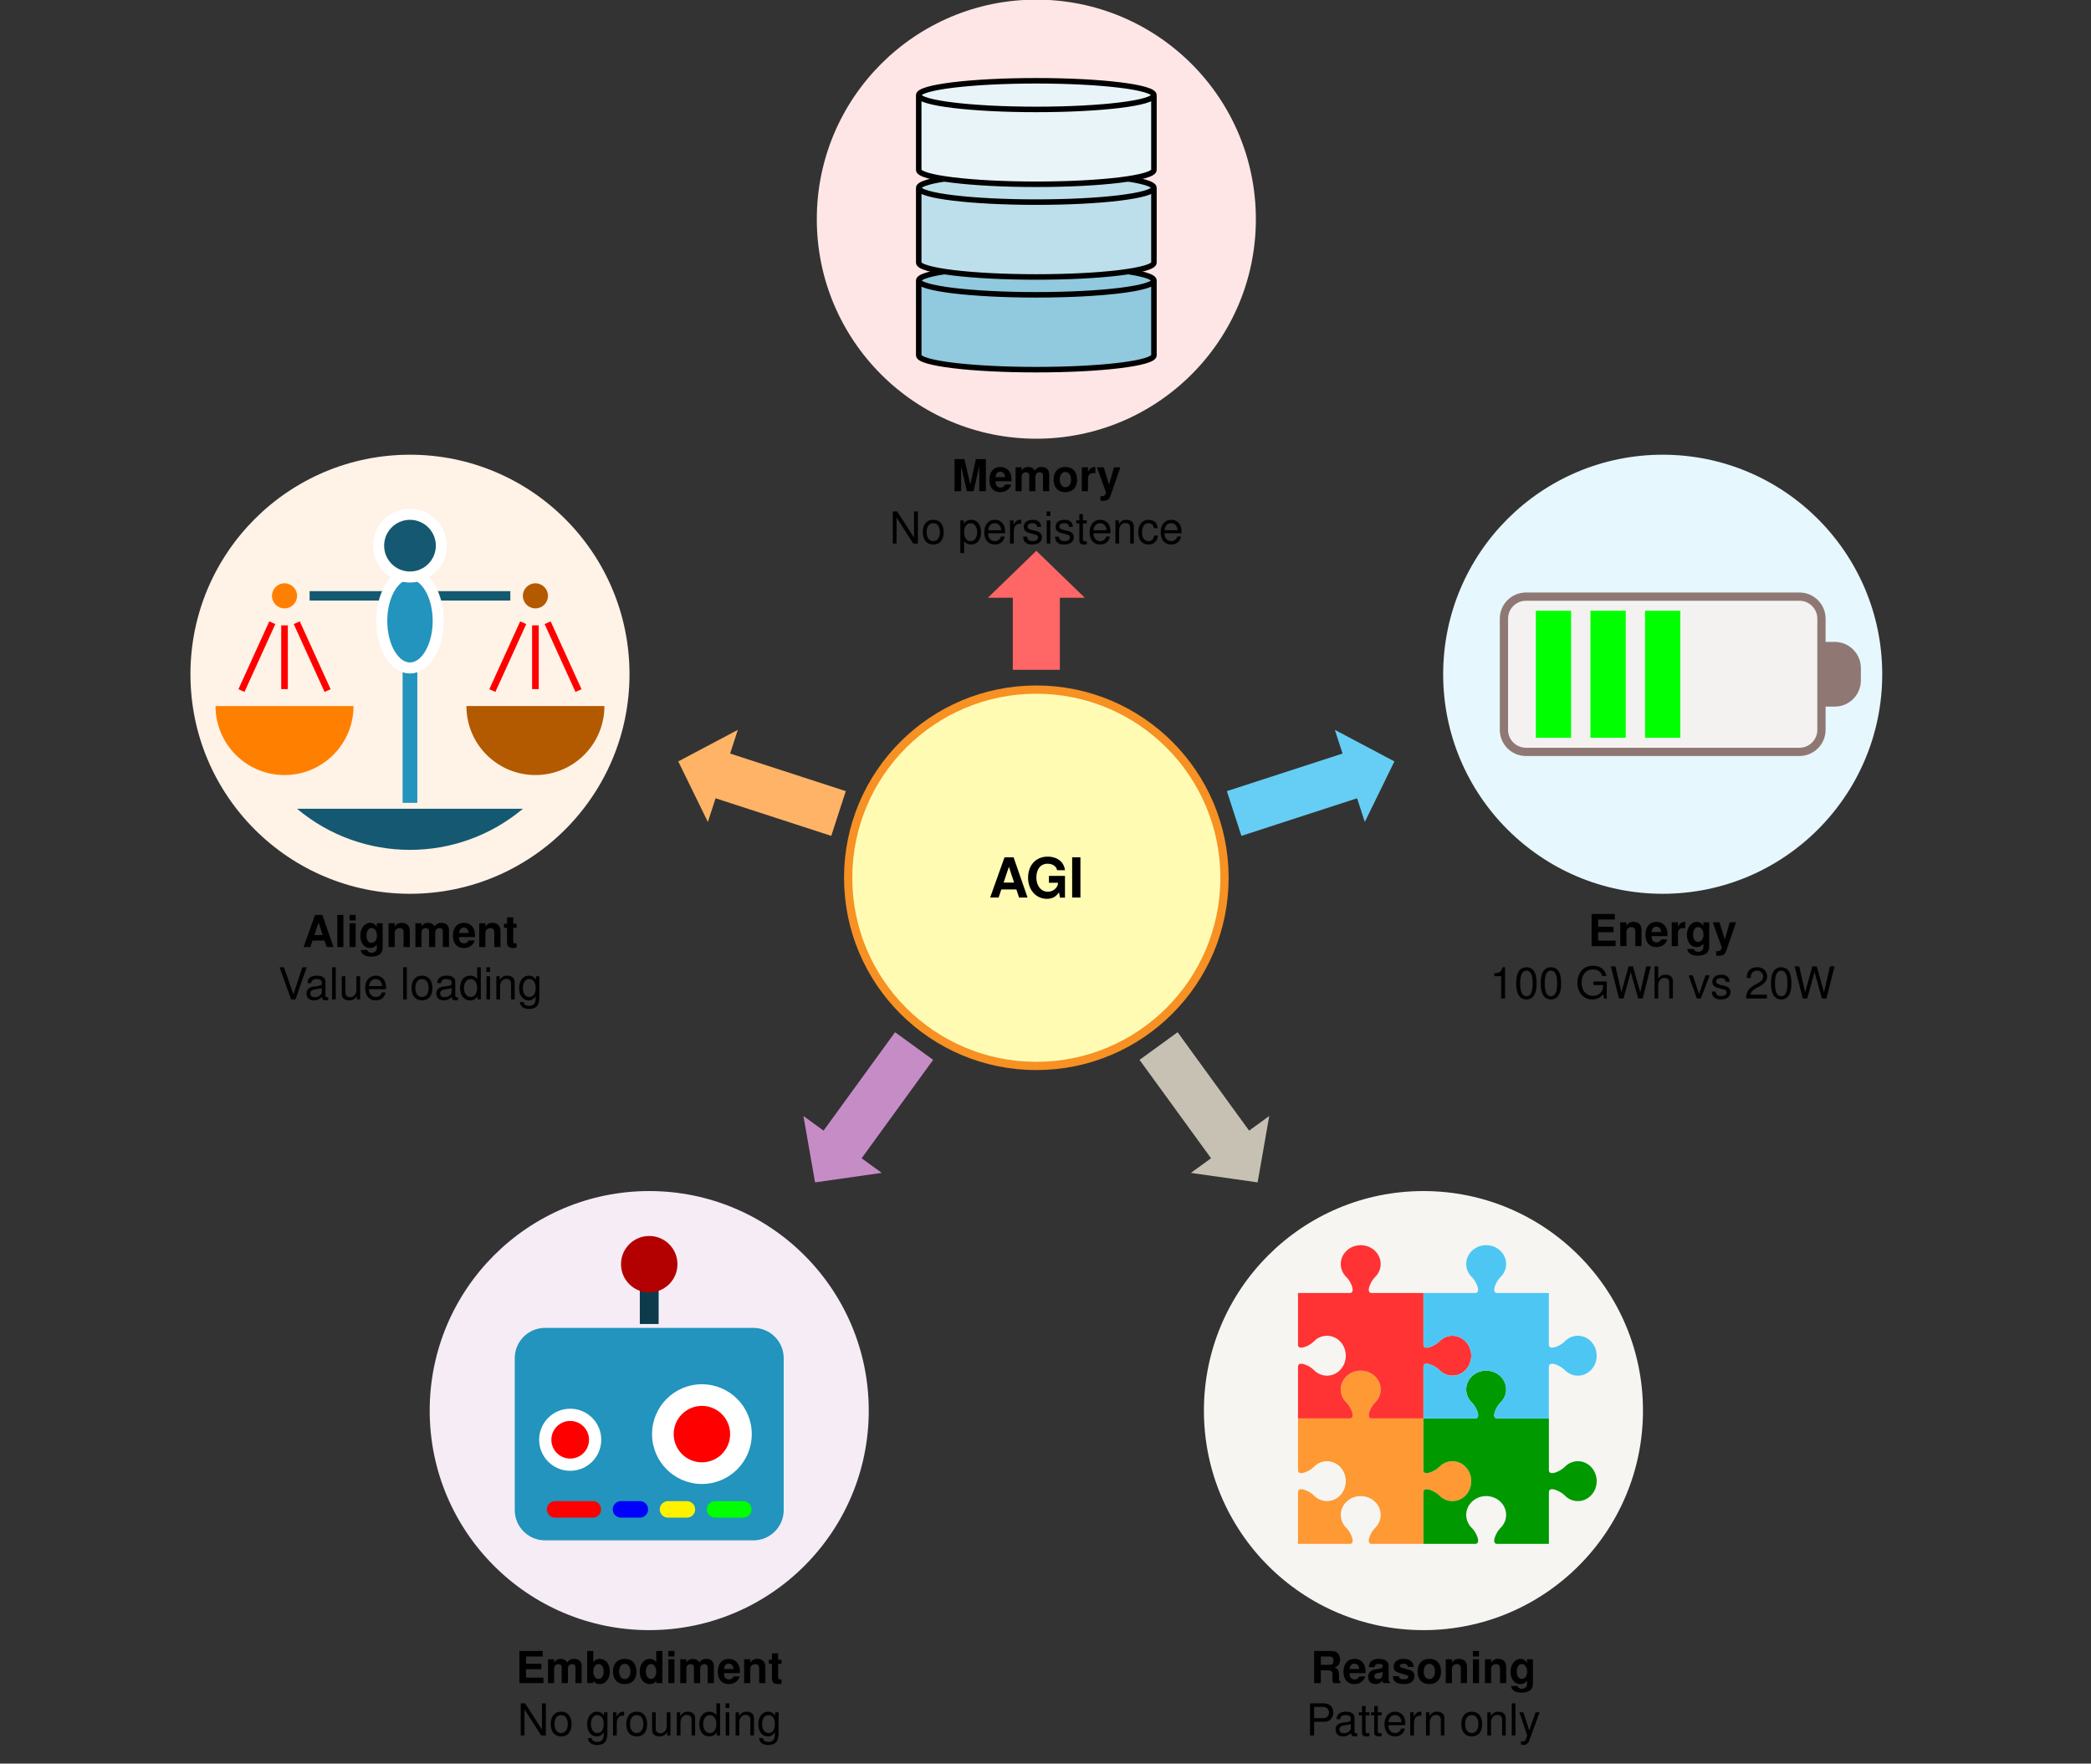 <?xml version="1.0" encoding="UTF-8" standalone="no"?>
<!-- Created with Inkscape (http://www.inkscape.org/) -->

<svg
   version="1.1"
   id="svg1"
   width="327.725"
   height="276.407"
   viewBox="0 0 327.725 276.407"
   xmlns="http://www.w3.org/2000/svg"
   xmlns:svg="http://www.w3.org/2000/svg">
  <rect x="0" y="0" width="327.725" height="276.407" fill="#333333" stroke="none"/>
  <defs
     id="defs1" />
  <g
     id="g1">
    <path
       id="path1"
       d="M 34.016,0 C 34.016,18.787 18.787,34.016 0,34.016 -18.787,34.016 -34.016,18.787 -34.016,0 c 0,-18.787 15.229,-34.016 34.016,-34.016 18.787,0 34.016,15.229 34.016,34.016 z"
       style="fill:#fffbb3;fill-opacity:1;fill-rule:nonzero;stroke:#f79123;stroke-width:1.494;stroke-linecap:butt;stroke-linejoin:round;stroke-miterlimit:10;stroke-dasharray:none;stroke-opacity:1"
       transform="matrix(0.867,0,0,-0.867,162.426,137.572)" />
    <path
       id="path2"
       d="M 4.996,-1.46 5.483,4.2548077e-4 H 7.015 L 4.491,-7.265 H 2.851 L 0.255,4.2548077e-4 H 1.787 L 2.274,-1.46 Z M 4.581,-2.704 H 2.688 l 0.956,-2.849 z m 9.199,-1.208 h -2.903 v 1.244 h 1.659 c -0.054,0.415 -0.144,0.667 -0.361,0.919 -0.361,0.451 -0.919,0.703 -1.496,0.703 -1.208,0 -2.073,-1.064 -2.073,-2.56 0,-1.55 0.775,-2.506 2.037,-2.506 0.523,0 0.956,0.144 1.28,0.433 0.216,0.18 0.325,0.361 0.451,0.739 h 1.406 c -0.18,-1.496 -1.388,-2.452 -3.155,-2.452 -2.091,0 -3.516,1.55 -3.516,3.804 0,2.218 1.442,3.822 3.407,3.822 0.974,0 1.623,-0.361 2.181,-1.172 L 12.879,0.018 h 0.901 z m 2.794,-3.353 H 15.079 V 4.2548077e-4 h 1.496 z m 0,0"
       style="fill:#000000;fill-opacity:1;fill-rule:nonzero;stroke:none"
       aria-label="AGI"
       transform="matrix(0.867,0,0,0.867,154.967,140.668)" />
    <path
       id="path3"
       d="m 39.686,119.056 c 0,21.918 -17.768,39.686 -39.686,39.686 -21.918,0 -39.686,-17.768 -39.686,-39.686 0,-21.918 17.768,-39.686 39.686,-39.686 21.918,0 39.686,17.768 39.686,39.686 z"
       style="fill:#ffe6e6;fill-opacity:1;fill-rule:nonzero;stroke:none"
       transform="matrix(0.867,0,0,-0.867,162.426,137.572)" />
    <path
       id="path4"
       d="m 1.715,-4.526 1.046,4.525 H 3.968 L 4.996,-4.526 V -6.4423077e-4 H 6.186 V -5.806 H 4.383 L 3.373,-1.191 2.31,-5.806 H 0.525 V -6.4423077e-4 H 1.715 Z m 9.109,2.722 c 0,-0.09 0,-0.126 0,-0.198 0,-0.415 -0.054,-0.811 -0.162,-1.118 -0.288,-0.793 -0.992,-1.262 -1.857,-1.262 -1.226,0 -1.983,0.901 -1.983,2.344 0,1.37 0.739,2.218 1.965,2.218 0.956,0 1.749,-0.541 1.983,-1.388 H 9.67 c -0.126,0.343 -0.433,0.541 -0.847,0.541 -0.325,0 -0.577,-0.144 -0.739,-0.379 C 7.993,-1.209 7.939,-1.389 7.939,-1.804 Z M 7.939,-2.543 c 0.072,-0.649 0.361,-0.974 0.847,-0.974 0.288,0 0.541,0.126 0.703,0.361 0.108,0.144 0.144,0.325 0.18,0.613 z m 3.619,-1.767 v 4.309 h 1.1 V -2.579 c 0,-0.523 0.288,-0.847 0.775,-0.847 0.379,0 0.595,0.216 0.595,0.559 v 2.867 h 1.118 V -2.579 c 0,-0.523 0.288,-0.847 0.775,-0.847 0.379,0 0.595,0.216 0.595,0.559 V -6.4423077e-4 H 17.634 V -3.048 c 0,-0.829 -0.505,-1.334 -1.37,-1.334 -0.541,0 -0.919,0.198 -1.262,0.649 -0.198,-0.415 -0.631,-0.649 -1.172,-0.649 -0.487,0 -0.811,0.18 -1.172,0.613 v -0.541 z m 8.996,-0.072 c -1.316,0 -2.127,0.883 -2.127,2.29 0,1.406 0.811,2.272 2.127,2.272 1.316,0 2.127,-0.865 2.127,-2.236 0,-1.46 -0.775,-2.326 -2.127,-2.326 z m 0,0.901 c 0.631,0 1.028,0.559 1.028,1.406 0,0.793 -0.415,1.352 -1.028,1.352 -0.595,0 -1.01,-0.559 -1.01,-1.37 0,-0.829 0.415,-1.388 1.01,-1.388 z m 2.975,-0.829 v 4.309 h 1.118 V -2.29 c 0,-0.649 0.325,-0.974 0.974,-0.974 0.126,0 0.198,0 0.361,0.036 V -4.364 c -0.072,-0.018 -0.108,-0.018 -0.144,-0.018 -0.505,0 -0.956,0.343 -1.19,0.919 v -0.847 z m 5.814,0 -0.883,3.137 -0.956,-3.137 h -1.226 l 1.605,4.489 v 0.018 c 0,0.415 -0.306,0.721 -0.703,0.721 -0.072,0 -0.144,0 -0.288,-0.036 V 1.712 c 0.162,0.018 0.27,0.036 0.397,0.036 0.288,0 0.613,-0.054 0.811,-0.144 0.306,-0.126 0.451,-0.306 0.631,-0.811 l 1.767,-5.102 z m 0,0"
       style="fill:#000000;fill-opacity:1;fill-rule:nonzero;stroke:none"
       aria-label="Memory"
       transform="matrix(0.867,0,0,0.867,149.151,76.985)" />
    <path
       id="path5"
       d="m 5.157,-5.805 h -0.703 v 4.742 L 1.407,-5.805 H 0.614 V 5e-4 H 1.299 V -4.705 L 4.31,5e-4 h 0.847 z m 2.763,1.514 c -1.172,0 -1.875,0.829 -1.875,2.236 0,1.406 0.703,2.236 1.893,2.236 1.172,0 1.875,-0.829 1.875,-2.2 0,-1.442 -0.685,-2.272 -1.893,-2.272 z m 0.018,0.613 c 0.739,0 1.19,0.613 1.19,1.641 0,0.992 -0.469,1.605 -1.19,1.605 -0.739,0 -1.208,-0.613 -1.208,-1.623 0,-1.01 0.469,-1.623 1.208,-1.623 z m 4.895,5.409 h 0.667 V -0.432 C 13.842,5e-4 14.239,0.181 14.78,0.181 c 1.082,0 1.785,-0.865 1.785,-2.2 0,-1.406 -0.685,-2.272 -1.785,-2.272 -0.577,0 -1.028,0.252 -1.334,0.739 v -0.631 h -0.613 z m 1.839,-5.409 c 0.721,0 1.208,0.649 1.208,1.641 0,0.956 -0.487,1.605 -1.208,1.605 -0.703,0 -1.172,-0.649 -1.172,-1.623 0,-0.974 0.469,-1.623 1.172,-1.623 z m 6.252,1.821 c 0,-0.649 -0.054,-1.028 -0.18,-1.334 -0.27,-0.685 -0.901,-1.1 -1.677,-1.1 -1.172,0 -1.911,0.883 -1.911,2.254 0,1.37 0.721,2.218 1.893,2.218 0.956,0 1.623,-0.541 1.785,-1.442 h -0.667 c -0.18,0.541 -0.559,0.829 -1.1,0.829 -0.415,0 -0.775,-0.18 -0.992,-0.541 -0.162,-0.234 -0.216,-0.469 -0.234,-0.883 z m -3.065,-0.541 c 0.054,-0.775 0.523,-1.28 1.19,-1.28 0.667,0 1.154,0.541 1.154,1.226 0,0.018 0,0.036 0,0.054 z m 3.948,-1.785 V 5e-4 h 0.685 v -2.163 c 0,-0.595 0.144,-0.992 0.469,-1.226 0.198,-0.144 0.397,-0.198 0.865,-0.198 v -0.685 c -0.108,-0.018 -0.162,-0.018 -0.252,-0.018 -0.433,0 -0.757,0.252 -1.136,0.865 v -0.757 z m 5.607,1.172 c -0.018,-0.829 -0.559,-1.28 -1.514,-1.28 -0.974,0 -1.605,0.505 -1.605,1.262 0,0.667 0.325,0.974 1.316,1.208 l 0.631,0.162 c 0.451,0.108 0.631,0.27 0.631,0.577 0,0.397 -0.379,0.649 -0.956,0.649 -0.361,0 -0.667,-0.108 -0.829,-0.27 -0.108,-0.126 -0.162,-0.252 -0.198,-0.541 h -0.703 c 0.036,0.974 0.577,1.424 1.659,1.424 1.064,0 1.731,-0.523 1.731,-1.316 0,-0.631 -0.361,-0.974 -1.19,-1.172 l -0.631,-0.144 c -0.541,-0.126 -0.775,-0.306 -0.775,-0.595 0,-0.397 0.343,-0.631 0.883,-0.631 0.541,0 0.829,0.234 0.847,0.667 z m 1.681,-1.172 H 28.446 V 5e-4 h 0.649 z m 0,-1.623 h -0.667 v 0.829 h 0.667 z m 4.075,2.794 c -0.018,-0.829 -0.559,-1.28 -1.514,-1.28 -0.974,0 -1.605,0.505 -1.605,1.262 0,0.667 0.325,0.974 1.316,1.208 l 0.631,0.162 c 0.451,0.108 0.631,0.27 0.631,0.577 0,0.397 -0.379,0.649 -0.956,0.649 -0.361,0 -0.667,-0.108 -0.829,-0.27 -0.108,-0.126 -0.162,-0.252 -0.198,-0.541 H 29.942 c 0.036,0.974 0.577,1.424 1.659,1.424 1.064,0 1.731,-0.523 1.731,-1.316 0,-0.631 -0.361,-0.974 -1.19,-1.172 L 31.511,-2.451 c -0.541,-0.126 -0.775,-0.306 -0.775,-0.595 0,-0.397 0.343,-0.631 0.883,-0.631 0.541,0 0.829,0.234 0.847,0.667 z m 2.506,-1.172 h -0.685 v -1.136 h -0.649 v 1.136 h -0.577 v 0.541 h 0.577 v 3.155 c 0,0.433 0.27,0.667 0.793,0.667 0.162,0 0.325,-0.018 0.541,-0.054 v -0.559 c -0.09,0.018 -0.18,0.036 -0.306,0.036 -0.288,0 -0.379,-0.09 -0.379,-0.379 V -3.641 h 0.685 z m 4.291,2.326 c 0,-0.649 -0.054,-1.028 -0.18,-1.334 -0.27,-0.685 -0.901,-1.1 -1.677,-1.1 -1.172,0 -1.911,0.883 -1.911,2.254 0,1.37 0.721,2.218 1.893,2.218 0.956,0 1.623,-0.541 1.785,-1.442 h -0.667 c -0.18,0.541 -0.559,0.829 -1.1,0.829 -0.415,0 -0.775,-0.18 -0.992,-0.541 -0.162,-0.234 -0.216,-0.469 -0.234,-0.883 z m -3.065,-0.541 c 0.054,-0.775 0.523,-1.28 1.19,-1.28 0.667,0 1.154,0.541 1.154,1.226 0,0.018 0,0.036 0,0.054 z m 3.962,-1.785 V 5e-4 h 0.667 v -2.308 c 0,-0.847 0.451,-1.406 1.136,-1.406 0.523,0 0.865,0.325 0.865,0.829 V 5e-4 h 0.649 v -3.155 c 0,-0.685 -0.505,-1.136 -1.316,-1.136 -0.631,0 -1.028,0.234 -1.388,0.811 v -0.703 z m 7.622,1.406 c -0.036,-0.397 -0.108,-0.667 -0.27,-0.901 -0.288,-0.379 -0.793,-0.613 -1.37,-0.613 -1.136,0 -1.857,0.883 -1.857,2.272 0,1.352 0.703,2.2 1.839,2.2 0.992,0 1.623,-0.595 1.713,-1.623 h -0.667 c -0.108,0.685 -0.451,1.01 -1.028,1.01 -0.739,0 -1.172,-0.595 -1.172,-1.587 0,-1.046 0.433,-1.659 1.154,-1.659 0.559,0 0.919,0.325 0.992,0.901 z m 4.327,0.919 c 0,-0.649 -0.054,-1.028 -0.18,-1.334 -0.27,-0.685 -0.901,-1.1 -1.677,-1.1 -1.172,0 -1.911,0.883 -1.911,2.254 0,1.37 0.721,2.218 1.893,2.218 0.956,0 1.623,-0.541 1.785,-1.442 H 52.055 c -0.18,0.541 -0.559,0.829 -1.1,0.829 -0.415,0 -0.775,-0.18 -0.992,-0.541 -0.162,-0.234 -0.216,-0.469 -0.234,-0.883 z m -3.065,-0.541 c 0.054,-0.775 0.523,-1.28 1.19,-1.28 0.667,0 1.154,0.541 1.154,1.226 0,0.018 0,0.036 0,0.054 z m 0,0"
       style="fill:#000000;fill-opacity:1;fill-rule:nonzero;stroke:none"
       aria-label="Nopersistence"
       transform="matrix(0.867,0,0,0.867,139.394,85.187)" />
    <path
       id="path6"
       d="M 0,37.598 V 51.174"
       style="fill:none;stroke:#ff6666;stroke-width:8.504;stroke-linecap:butt;stroke-linejoin:round;stroke-miterlimit:10;stroke-dasharray:none;stroke-opacity:1"
       transform="matrix(0.867,0,0,-0.867,162.426,137.572)" />
    <path
       id="path7"
       d="M 7.001,0 1.063,6.133 V 0 -6.133 Z"
       style="fill:#ff6666;fill-opacity:1;fill-rule:nonzero;stroke:#ff6666;stroke-width:2.126;stroke-linecap:butt;stroke-linejoin:miter;stroke-miterlimit:10;stroke-dasharray:none;stroke-opacity:1"
       transform="matrix(0,-0.867,-0.867,0,162.426,93.682)" />
    <path
       id="path8"
       d="m 152.916,36.791 c 0,21.918 -17.768,39.686 -39.686,39.686 -21.918,0 -39.686,-17.768 -39.686,-39.686 0,-21.918 17.768,-39.686 39.686,-39.686 21.918,0 39.686,17.768 39.686,39.686 z"
       style="fill:#e6f7fd;fill-opacity:1;fill-rule:nonzero;stroke:none"
       transform="matrix(0.867,0,0,-0.867,162.426,137.572)" />
    <path
       id="path9"
       d="M 1.821,-2.505 H 4.597 V -3.497 H 1.821 V -4.813 H 4.832 V -5.804 H 0.631 V 9.8076923e-4 H 4.976 V -0.991 H 1.821 Z M 5.819,-4.308 V 9.8076923e-4 H 6.937 V -2.577 c 0,-0.505 0.361,-0.847 0.901,-0.847 0.469,0 0.703,0.27 0.703,0.775 V 9.8076923e-4 H 9.659 V -2.884 c 0,-0.956 -0.523,-1.496 -1.442,-1.496 -0.577,0 -0.974,0.216 -1.28,0.703 v -0.631 z m 8.55,2.506 c 0,-0.09 0,-0.126 0,-0.198 0,-0.415 -0.054,-0.811 -0.162,-1.118 -0.288,-0.793 -0.992,-1.262 -1.857,-1.262 -1.226,0 -1.983,0.901 -1.983,2.344 0,1.37 0.739,2.218 1.965,2.218 0.956,0 1.749,-0.541 1.983,-1.388 h -1.1 c -0.126,0.343 -0.433,0.541 -0.847,0.541 -0.325,0 -0.577,-0.144 -0.739,-0.379 -0.09,-0.162 -0.144,-0.343 -0.144,-0.757 z m -2.885,-0.739 c 0.072,-0.649 0.361,-0.974 0.847,-0.974 0.288,0 0.541,0.126 0.703,0.361 0.108,0.144 0.144,0.325 0.18,0.613 z m 3.637,-1.767 V 9.8076923e-4 h 1.118 V -2.289 c 0,-0.649 0.325,-0.974 0.974,-0.974 0.126,0 0.198,0 0.361,0.036 V -4.362 c -0.072,-0.018 -0.108,-0.018 -0.144,-0.018 -0.505,0 -0.956,0.343 -1.19,0.919 v -0.847 z m 5.72,0 v 0.667 c -0.325,-0.505 -0.703,-0.739 -1.19,-0.739 -1.028,0 -1.785,1.01 -1.785,2.326 0,1.352 0.703,2.236 1.767,2.236 0.505,0 0.793,-0.144 1.208,-0.613 v 0.577 c 0,0.523 -0.379,0.883 -0.938,0.883 -0.433,0 -0.703,-0.18 -0.793,-0.505 h -1.154 c 0,0.325 0.126,0.559 0.415,0.793 0.343,0.288 0.829,0.415 1.496,0.415 1.298,0 2.037,-0.577 2.037,-1.587 V -4.308 Z m -0.956,0.865 c 0.559,0 0.974,0.577 0.974,1.388 0,0.775 -0.397,1.298 -0.992,1.298 -0.523,0 -0.883,-0.523 -0.883,-1.298 0,-0.829 0.361,-1.388 0.901,-1.388 z m 5.72,-0.865 -0.883,3.137 -0.956,-3.137 h -1.226 l 1.605,4.489 v 0.018 c 0,0.415 -0.306,0.721 -0.703,0.721 -0.072,0 -0.144,0 -0.288,-0.036 V 1.714 c 0.162,0.018 0.27,0.036 0.397,0.036 0.288,0 0.613,-0.054 0.811,-0.144 C 24.668,1.479 24.812,1.299 24.992,0.794 l 1.767,-5.102 z m 0,0"
       style="fill:#000000;fill-opacity:1;fill-rule:nonzero;stroke:none"
       aria-label="Energy"
       transform="matrix(0.867,0,0,0.867,248.902,148.28)" />
    <path
       id="path10"
       d="M 2.056,-4.019 V 0.001 h 0.703 V -5.642 H 2.308 c -0.252,0.865 -0.415,0.974 -1.496,1.118 v 0.505 z m 4.575,-1.623 c -0.541,0 -1.01,0.216 -1.298,0.613 -0.379,0.505 -0.559,1.244 -0.559,2.29 0,1.911 0.631,2.921 1.857,2.921 1.19,0 1.839,-1.01 1.839,-2.867 0,-1.1 -0.18,-1.839 -0.541,-2.344 C 7.622,-5.426 7.154,-5.642 6.631,-5.642 Z m 0,0.613 c 0.757,0 1.118,0.775 1.118,2.29 0,1.587 -0.361,2.344 -1.136,2.344 -0.739,0 -1.118,-0.775 -1.118,-2.326 0,-1.55 0.379,-2.308 1.136,-2.308 z m 4.431,-0.613 c -0.541,0 -1.01,0.216 -1.298,0.613 -0.379,0.505 -0.559,1.244 -0.559,2.29 0,1.911 0.631,2.921 1.857,2.921 1.19,0 1.839,-1.01 1.839,-2.867 0,-1.1 -0.18,-1.839 -0.541,-2.344 -0.306,-0.397 -0.775,-0.613 -1.298,-0.613 z m 0,0.613 c 0.757,0 1.118,0.775 1.118,2.29 0,1.587 -0.361,2.344 -1.136,2.344 -0.739,0 -1.118,-0.775 -1.118,-2.326 0,-1.55 0.379,-2.308 1.136,-2.308 z m 10.083,1.965 h -2.416 v 0.649 h 1.767 v 0.162 c 0,1.028 -0.757,1.785 -1.821,1.785 -0.595,0 -1.118,-0.216 -1.46,-0.595 -0.397,-0.415 -0.613,-1.1 -0.613,-1.821 0,-1.424 0.811,-2.362 2.037,-2.362 0.883,0 1.514,0.451 1.677,1.19 h 0.757 c -0.216,-1.172 -1.1,-1.857 -2.434,-1.857 -0.703,0 -1.28,0.198 -1.731,0.559 -0.667,0.559 -1.064,1.46 -1.064,2.506 0,1.785 1.1,3.029 2.668,3.029 0.793,0 1.424,-0.288 1.983,-0.919 l 0.18,0.775 h 0.469 z m 6.49,3.065 1.478,-5.805 h -0.829 l -1.082,4.706 -1.316,-4.706 h -0.793 l -1.298,4.706 -1.082,-4.706 h -0.829 l 1.478,5.805 h 0.811 l 1.316,-4.778 1.334,4.778 z m 2.15,-5.805 V 0.001 h 0.667 v -2.308 c 0,-0.847 0.433,-1.406 1.118,-1.406 0.216,0 0.433,0.072 0.595,0.198 0.198,0.126 0.27,0.325 0.27,0.631 V 0.001 h 0.667 v -3.155 c 0,-0.703 -0.505,-1.136 -1.316,-1.136 -0.595,0 -0.956,0.18 -1.334,0.685 v -2.2 z m 8.361,5.805 1.605,-4.183 h -0.757 l -1.172,3.389 -1.118,-3.389 h -0.757 l 1.478,4.183 z m 5.21,-3.011 c -0.018,-0.829 -0.559,-1.28 -1.514,-1.28 -0.974,0 -1.605,0.505 -1.605,1.262 0,0.667 0.325,0.974 1.316,1.208 l 0.631,0.162 c 0.451,0.108 0.631,0.27 0.631,0.577 0,0.397 -0.379,0.649 -0.956,0.649 -0.361,0 -0.667,-0.108 -0.829,-0.27 -0.108,-0.126 -0.162,-0.252 -0.198,-0.541 h -0.703 c 0.036,0.974 0.577,1.424 1.659,1.424 1.064,0 1.731,-0.523 1.731,-1.316 0,-0.631 -0.361,-0.974 -1.19,-1.172 L 41.697,-2.451 C 41.156,-2.577 40.922,-2.757 40.922,-3.046 c 0,-0.397 0.343,-0.631 0.883,-0.631 0.541,0 0.829,0.234 0.847,0.667 z m 6.743,2.326 h -2.975 c 0.072,-0.469 0.325,-0.757 1.01,-1.172 l 0.811,-0.433 c 0.775,-0.433 1.19,-1.01 1.19,-1.695 0,-0.487 -0.198,-0.919 -0.523,-1.226 -0.343,-0.288 -0.757,-0.433 -1.28,-0.433 -0.721,0 -1.262,0.252 -1.569,0.721 -0.198,0.306 -0.288,0.667 -0.306,1.226 h 0.703 c 0.018,-0.379 0.072,-0.613 0.162,-0.793 0.18,-0.343 0.559,-0.541 0.974,-0.541 0.649,0 1.118,0.451 1.118,1.046 0,0.451 -0.27,0.829 -0.757,1.118 l -0.739,0.415 c -1.172,0.667 -1.514,1.208 -1.587,2.452 h 3.768 z m 2.592,-4.958 c -0.541,0 -1.01,0.216 -1.298,0.613 -0.379,0.505 -0.559,1.244 -0.559,2.29 0,1.911 0.631,2.921 1.857,2.921 1.19,0 1.839,-1.01 1.839,-2.867 0,-1.1 -0.18,-1.839 -0.541,-2.344 -0.306,-0.397 -0.775,-0.613 -1.298,-0.613 z m 0,0.613 c 0.757,0 1.118,0.775 1.118,2.29 0,1.587 -0.361,2.344 -1.136,2.344 -0.739,0 -1.118,-0.775 -1.118,-2.326 0,-1.55 0.379,-2.308 1.136,-2.308 z m 8.163,5.03 1.478,-5.805 h -0.829 l -1.082,4.706 -1.316,-4.706 h -0.793 l -1.298,4.706 -1.082,-4.706 h -0.829 l 1.478,5.805 h 0.811 L 58.707,-4.777 60.041,0.001 Z m 0,0"
       style="fill:#000000;fill-opacity:1;fill-rule:nonzero;stroke:none"
       aria-label="100GWhvs20W"
       transform="matrix(0.867,0,0,0.867,233.496,156.483)" />
    <path
       id="path11"
       d="m 35.758,11.618 21.441,6.967"
       style="fill:none;stroke:#66cef5;stroke-width:8.504;stroke-linecap:butt;stroke-linejoin:round;stroke-miterlimit:10;stroke-dasharray:none;stroke-opacity:1"
       transform="matrix(0.867,0,0,-0.867,162.426,137.572)" />
    <path
       id="path12"
       d="M 7.001,0 1.063,6.133 V 0 -6.133 Z"
       style="fill:#66cef5;fill-opacity:1;fill-rule:nonzero;stroke:#66cef5;stroke-width:2.126;stroke-linecap:butt;stroke-linejoin:miter;stroke-miterlimit:10;stroke-dasharray:none;stroke-opacity:1"
       transform="matrix(0.824,-0.268,-0.268,-0.824,211.56,121.607)" />
    <path
       id="path13"
       d="m 109.665,-96.319 c 0,21.918 -17.768,39.686 -39.686,39.686 -21.918,0 -39.686,-17.768 -39.686,-39.686 0,-21.918 17.768,-39.686 39.686,-39.686 21.918,0 39.686,17.768 39.686,39.686 z"
       style="fill:#f6f5f2;fill-opacity:1;fill-rule:nonzero;stroke:none"
       transform="matrix(0.867,0,0,-0.867,162.426,137.572)" />
    <path
       id="path14"
       d="M 1.841,-2.308 H 3.211 c 0.505,0 0.739,0.216 0.739,0.703 0,0.036 0,0.126 -0.018,0.234 0,0.144 0,0.288 0,0.379 0,0.541 0.036,0.721 0.18,0.992 H 5.393 V -0.217 C 5.213,-0.325 5.14,-0.433 5.14,-0.686 5.104,-2.399 5.086,-2.489 4.329,-2.813 4.996,-3.066 5.321,-3.534 5.321,-4.238 c 0,-0.469 -0.162,-0.883 -0.433,-1.172 C 4.618,-5.68 4.257,-5.806 3.752,-5.806 H 0.633 v 5.805 h 1.208 z m 0,-0.992 V -4.814 h 1.442 c 0.343,0 0.487,0.036 0.631,0.144 0.144,0.126 0.216,0.325 0.216,0.595 0,0.288 -0.09,0.505 -0.216,0.631 -0.126,0.108 -0.288,0.144 -0.631,0.144 z m 8.095,1.496 c 0,-0.09 0,-0.126 0,-0.198 0,-0.415 -0.054,-0.811 -0.162,-1.118 -0.288,-0.793 -0.992,-1.262 -1.857,-1.262 -1.226,0 -1.983,0.901 -1.983,2.344 0,1.37 0.739,2.218 1.965,2.218 0.956,0 1.749,-0.541 1.983,-1.388 H 8.782 c -0.126,0.343 -0.433,0.541 -0.847,0.541 -0.325,0 -0.577,-0.144 -0.739,-0.379 C 7.106,-1.209 7.052,-1.389 7.052,-1.804 Z M 7.052,-2.543 c 0.072,-0.649 0.361,-0.974 0.847,-0.974 0.288,0 0.541,0.126 0.703,0.361 0.108,0.144 0.144,0.325 0.18,0.613 z m 7.315,2.398 C 14.168,-0.325 14.096,-0.433 14.096,-0.668 V -3.048 c 0,-0.883 -0.595,-1.334 -1.749,-1.334 -1.172,0 -1.767,0.505 -1.839,1.496 h 1.064 c 0.054,-0.451 0.252,-0.595 0.793,-0.595 0.433,0 0.649,0.144 0.649,0.433 0,0.144 -0.072,0.27 -0.198,0.343 -0.144,0.072 -0.144,0.072 -0.703,0.162 l -0.433,0.072 c -0.865,0.144 -1.28,0.595 -1.28,1.37 0,0.361 0.108,0.667 0.306,0.883 0.252,0.252 0.631,0.397 1.01,0.397 0.469,0 0.919,-0.198 1.298,-0.613 0,0.234 0.036,0.306 0.126,0.433 h 1.226 z M 13.015,-1.732 c 0,0.649 -0.325,1.01 -0.883,1.01 -0.379,0 -0.613,-0.198 -0.613,-0.523 0,-0.325 0.18,-0.487 0.649,-0.577 l 0.379,-0.072 c 0.288,-0.054 0.343,-0.072 0.469,-0.144 z m 5.625,-1.19 c -0.018,-0.901 -0.721,-1.46 -1.875,-1.46 -1.082,0 -1.767,0.559 -1.767,1.442 0,0.288 0.09,0.541 0.234,0.703 0.162,0.144 0.288,0.216 0.703,0.361 l 1.334,0.415 c 0.288,0.09 0.379,0.162 0.379,0.343 0,0.27 -0.306,0.433 -0.829,0.433 -0.288,0 -0.523,-0.072 -0.667,-0.162 -0.108,-0.09 -0.162,-0.18 -0.216,-0.397 h -1.082 c 0.036,0.937 0.721,1.424 2.037,1.424 0.595,0 1.046,-0.126 1.37,-0.379 0.306,-0.252 0.505,-0.649 0.505,-1.082 0,-0.559 -0.288,-0.919 -0.847,-1.082 l -1.406,-0.397 c -0.306,-0.108 -0.397,-0.162 -0.397,-0.343 0,-0.234 0.252,-0.397 0.649,-0.397 0.541,0 0.793,0.198 0.811,0.577 z m 2.808,-1.46 c -1.316,0 -2.127,0.883 -2.127,2.29 0,1.406 0.811,2.272 2.127,2.272 1.316,0 2.127,-0.865 2.127,-2.236 0,-1.46 -0.775,-2.326 -2.127,-2.326 z m 0,0.901 c 0.631,0 1.028,0.559 1.028,1.406 0,0.793 -0.415,1.352 -1.028,1.352 -0.595,0 -1.01,-0.559 -1.01,-1.37 0,-0.829 0.415,-1.388 1.01,-1.388 z m 2.975,-0.829 v 4.309 h 1.118 V -2.579 c 0,-0.505 0.361,-0.847 0.901,-0.847 0.469,0 0.703,0.27 0.703,0.775 v 2.65 h 1.118 V -2.885 c 0,-0.956 -0.523,-1.496 -1.442,-1.496 -0.577,0 -0.974,0.216 -1.28,0.703 v -0.631 z m 6.008,0 h -1.1 v 4.309 h 1.1 z m 0,-1.496 h -1.1 v 0.992 h 1.1 z m 1.077,1.496 v 4.309 h 1.118 V -2.579 c 0,-0.505 0.361,-0.847 0.901,-0.847 0.469,0 0.703,0.27 0.703,0.775 v 2.65 h 1.118 V -2.885 c 0,-0.956 -0.523,-1.496 -1.442,-1.496 -0.577,0 -0.974,0.216 -1.28,0.703 v -0.631 z m 7.613,0 v 0.667 c -0.325,-0.505 -0.703,-0.739 -1.19,-0.739 -1.028,0 -1.785,1.01 -1.785,2.326 0,1.352 0.703,2.236 1.767,2.236 0.505,0 0.793,-0.144 1.208,-0.613 v 0.577 c 0,0.523 -0.379,0.883 -0.938,0.883 -0.433,0 -0.703,-0.18 -0.793,-0.505 h -1.154 c 0,0.325 0.126,0.559 0.415,0.793 0.343,0.288 0.829,0.415 1.496,0.415 1.298,0 2.037,-0.577 2.037,-1.587 V -4.31 Z M 38.165,-3.444 c 0.559,0 0.974,0.577 0.974,1.388 0,0.775 -0.397,1.298 -0.992,1.298 -0.523,0 -0.883,-0.523 -0.883,-1.298 0,-0.829 0.361,-1.388 0.901,-1.388 z m 0,0"
       style="fill:#000000;fill-opacity:1;fill-rule:nonzero;stroke:none"
       aria-label="Reasoning"
       transform="matrix(0.867,0,0,0.867,205.42,263.79)" />
    <path
       id="path15"
       d="m 1.462,-2.47 h 1.839 c 0.451,0 0.811,-0.126 1.118,-0.415 0.343,-0.306 0.505,-0.685 0.505,-1.226 0,-1.082 -0.649,-1.695 -1.803,-1.695 H 0.723 V 3.7019231e-4 h 0.739 z m 0,-0.649 v -2.037 h 1.55 c 0.703,0 1.136,0.379 1.136,1.028 0,0.631 -0.433,1.01 -1.136,1.01 z m 7.788,2.722 c -0.072,0.018 -0.09,0.018 -0.126,0.018 -0.234,0 -0.361,-0.108 -0.361,-0.325 V -3.155 c 0,-0.739 -0.541,-1.136 -1.569,-1.136 -0.613,0 -1.118,0.162 -1.388,0.487 -0.198,0.216 -0.27,0.451 -0.288,0.865 h 0.667 c 0.054,-0.505 0.361,-0.739 0.974,-0.739 0.595,0 0.938,0.216 0.938,0.613 v 0.18 c 0,0.27 -0.162,0.397 -0.703,0.469 -0.938,0.108 -1.082,0.144 -1.334,0.252 -0.487,0.198 -0.721,0.577 -0.721,1.118 0,0.757 0.523,1.226 1.37,1.226 0.523,0 0.938,-0.18 1.406,-0.613 0.054,0.433 0.252,0.613 0.685,0.613 0.144,0 0.252,-0.018 0.451,-0.072 z M 8.096,-1.316 c 0,0.216 -0.072,0.361 -0.27,0.541 -0.27,0.252 -0.595,0.379 -0.974,0.379 -0.523,0 -0.829,-0.252 -0.829,-0.667 0,-0.451 0.288,-0.667 1.01,-0.775 0.703,-0.09 0.847,-0.126 1.064,-0.216 z m 3.353,-2.867 h -0.685 v -1.136 h -0.649 v 1.136 H 9.539 v 0.541 h 0.577 v 3.155 c 0,0.433 0.27,0.667 0.793,0.667 0.162,0 0.325,-0.018 0.541,-0.054 v -0.559 c -0.09,0.018 -0.18,0.036 -0.306,0.036 -0.288,0 -0.379,-0.09 -0.379,-0.379 V -3.641 h 0.685 z m 2.213,0 H 12.978 V -5.318 H 12.329 v 1.136 h -0.577 v 0.541 h 0.577 v 3.155 c 0,0.433 0.27,0.667 0.793,0.667 0.162,0 0.325,-0.018 0.541,-0.054 v -0.559 c -0.09,0.018 -0.18,0.036 -0.306,0.036 -0.288,0 -0.379,-0.09 -0.379,-0.379 V -3.641 h 0.685 z m 4.291,2.326 c 0,-0.649 -0.054,-1.028 -0.18,-1.334 -0.27,-0.685 -0.901,-1.1 -1.677,-1.1 -1.172,0 -1.911,0.883 -1.911,2.254 0,1.37 0.721,2.218 1.893,2.218 0.956,0 1.623,-0.541 1.785,-1.442 h -0.667 c -0.18,0.541 -0.559,0.829 -1.1,0.829 -0.415,0 -0.775,-0.18 -0.992,-0.541 -0.162,-0.234 -0.216,-0.469 -0.234,-0.883 z m -3.065,-0.541 c 0.054,-0.775 0.523,-1.28 1.19,-1.28 0.667,0 1.154,0.541 1.154,1.226 0,0.018 0,0.036 0,0.054 z m 3.944,-1.785 V 3.7019231e-4 h 0.685 V -2.163 c 0,-0.595 0.144,-0.992 0.469,-1.226 0.198,-0.144 0.397,-0.198 0.865,-0.198 v -0.685 c -0.108,-0.018 -0.162,-0.018 -0.252,-0.018 -0.433,0 -0.757,0.252 -1.136,0.865 v -0.757 z m 2.862,0 V 3.7019231e-4 h 0.667 V -2.307 c 0,-0.847 0.451,-1.406 1.136,-1.406 0.523,0 0.865,0.325 0.865,0.829 V 3.7019231e-4 h 0.649 V -3.155 c 0,-0.685 -0.505,-1.136 -1.316,-1.136 -0.631,0 -1.028,0.234 -1.388,0.811 v -0.703 z m 8.253,-0.108 c -1.172,0 -1.875,0.829 -1.875,2.236 0,1.406 0.703,2.236 1.893,2.236 1.172,0 1.875,-0.829 1.875,-2.2 0,-1.442 -0.685,-2.272 -1.893,-2.272 z m 0.018,0.613 c 0.739,0 1.19,0.613 1.19,1.641 0,0.992 -0.469,1.605 -1.19,1.605 -0.739,0 -1.208,-0.613 -1.208,-1.623 0,-1.01 0.469,-1.623 1.208,-1.623 z m 2.808,-0.505 V 3.7019231e-4 H 33.44 V -2.307 c 0,-0.847 0.451,-1.406 1.136,-1.406 0.523,0 0.865,0.325 0.865,0.829 V 3.7019231e-4 H 36.091 V -3.155 c 0,-0.685 -0.505,-1.136 -1.316,-1.136 -0.631,0 -1.028,0.234 -1.388,0.811 v -0.703 z M 37.853,-5.805 H 37.186 V 3.7019231e-4 h 0.667 z m 3.646,1.623 -1.154,3.263 -1.064,-3.263 H 38.579 l 1.406,4.201 -0.252,0.667 C 39.624,0.974 39.48,1.082 39.192,1.082 c -0.09,0 -0.198,-0.018 -0.343,-0.054 v 0.613 c 0.126,0.072 0.27,0.09 0.451,0.09 0.216,0 0.433,-0.072 0.613,-0.198 0.216,-0.144 0.325,-0.325 0.451,-0.649 l 1.857,-5.066 z m 0,0"
       style="fill:#000000;fill-opacity:1;fill-rule:nonzero;stroke:none"
       aria-label="Patternonly"
       transform="matrix(0.867,0,0,0.867,204.698,271.992)" />
    <path
       id="path16"
       d="m 22.099,-30.418 13.251,-18.238"
       style="fill:none;stroke:#c7c1b4;stroke-width:8.504;stroke-linecap:butt;stroke-linejoin:round;stroke-miterlimit:10;stroke-dasharray:none;stroke-opacity:1"
       transform="matrix(0.867,0,0,-0.867,162.426,137.572)" />
    <path
       id="path17"
       d="M 7.001,0 1.063,6.133 V 0 -6.133 Z"
       style="fill:#c7c1b4;fill-opacity:1;fill-rule:nonzero;stroke:#c7c1b4;stroke-width:2.126;stroke-linecap:butt;stroke-linejoin:miter;stroke-miterlimit:10;stroke-dasharray:none;stroke-opacity:1"
       transform="matrix(0.509,0.701,0.701,-0.509,192.792,179.367)" />
    <path
       id="path18"
       d="m -30.294,-96.319 c 0,21.918 -17.768,39.686 -39.686,39.686 -21.918,0 -39.686,-17.768 -39.686,-39.686 0,-21.918 17.768,-39.686 39.686,-39.686 21.918,0 39.686,17.768 39.686,39.686 z"
       style="fill:#f5ecf5;fill-opacity:1;fill-rule:nonzero;stroke:none"
       transform="matrix(0.867,0,0,-0.867,162.426,137.572)" />
    <path
       id="path19"
       d="M 1.821,-2.507 H 4.597 V -3.498 H 1.821 V -4.814 H 4.832 V -5.806 H 0.631 V -7.7403846e-4 H 4.976 V -0.992 H 1.821 Z m 3.984,-1.803 V -7.7403846e-4 H 6.905 V -2.579 c 0,-0.523 0.288,-0.847 0.775,-0.847 0.379,0 0.595,0.216 0.595,0.559 V -7.7403846e-4 H 9.393 V -2.579 c 0,-0.523 0.288,-0.847 0.775,-0.847 0.379,0 0.595,0.216 0.595,0.559 v 2.867 h 1.118 V -3.048 c 0,-0.829 -0.505,-1.334 -1.37,-1.334 -0.541,0 -0.919,0.198 -1.262,0.649 -0.198,-0.415 -0.631,-0.649 -1.172,-0.649 -0.487,0 -0.811,0.18 -1.172,0.613 v -0.541 z m 7.067,-1.496 v 5.805 h 1.118 V -0.433 c 0.27,0.415 0.649,0.613 1.19,0.613 1.028,0 1.803,-0.974 1.803,-2.272 0,-0.595 -0.18,-1.172 -0.451,-1.587 -0.306,-0.433 -0.829,-0.703 -1.352,-0.703 -0.541,0 -0.919,0.198 -1.19,0.631 v -2.055 z m 2.055,2.362 c 0.559,0 0.938,0.559 0.938,1.352 0,0.793 -0.379,1.334 -0.938,1.334 -0.559,0 -0.938,-0.541 -0.938,-1.352 0,-0.775 0.379,-1.334 0.938,-1.334 z m 4.742,-0.938 c -1.316,0 -2.127,0.883 -2.127,2.29 0,1.406 0.811,2.272 2.127,2.272 1.316,0 2.127,-0.865 2.127,-2.236 0,-1.46 -0.775,-2.326 -2.127,-2.326 z m 0,0.901 c 0.631,0 1.028,0.559 1.028,1.406 0,0.793 -0.415,1.352 -1.028,1.352 -0.595,0 -1.01,-0.559 -1.01,-1.37 0,-0.829 0.415,-1.388 1.01,-1.388 z m 5.697,3.48 h 1.118 V -5.806 h -1.118 v 2.055 c -0.27,-0.433 -0.649,-0.631 -1.19,-0.631 -1.028,0 -1.803,0.992 -1.803,2.29 0,0.577 0.18,1.172 0.451,1.587 0.306,0.415 0.829,0.685 1.352,0.685 0.541,0 0.919,-0.198 1.19,-0.613 z M 24.429,-3.444 c 0.559,0 0.938,0.559 0.938,1.37 0,0.775 -0.379,1.316 -0.938,1.316 -0.559,0 -0.938,-0.541 -0.938,-1.334 0,-0.793 0.379,-1.352 0.938,-1.352 z m 4.223,-0.865 h -1.1 v 4.309 h 1.1 z m 0,-1.496 h -1.1 v 0.992 h 1.1 z m 1.059,1.496 v 4.309 h 1.1 V -2.579 c 0,-0.523 0.288,-0.847 0.775,-0.847 0.379,0 0.595,0.216 0.595,0.559 v 2.867 h 1.118 V -2.579 c 0,-0.523 0.288,-0.847 0.775,-0.847 0.379,0 0.595,0.216 0.595,0.559 v 2.867 h 1.118 V -3.048 c 0,-0.829 -0.505,-1.334 -1.37,-1.334 -0.541,0 -0.919,0.198 -1.262,0.649 -0.198,-0.415 -0.631,-0.649 -1.172,-0.649 -0.487,0 -0.811,0.18 -1.172,0.613 v -0.541 z m 10.781,2.506 c 0,-0.09 0,-0.126 0,-0.198 0,-0.415 -0.054,-0.811 -0.162,-1.118 -0.288,-0.793 -0.992,-1.262 -1.857,-1.262 -1.226,0 -1.983,0.901 -1.983,2.344 0,1.37 0.739,2.218 1.965,2.218 0.956,0 1.749,-0.541 1.983,-1.388 h -1.1 c -0.126,0.343 -0.433,0.541 -0.847,0.541 -0.325,0 -0.577,-0.144 -0.739,-0.379 -0.09,-0.162 -0.144,-0.343 -0.144,-0.757 z m -2.885,-0.739 c 0.072,-0.649 0.361,-0.974 0.847,-0.974 0.288,0 0.541,0.126 0.703,0.361 0.108,0.144 0.144,0.325 0.18,0.613 z m 3.642,-1.767 v 4.309 h 1.118 V -2.579 c 0,-0.505 0.361,-0.847 0.901,-0.847 0.469,0 0.703,0.27 0.703,0.775 V -7.7403846e-4 H 45.09 V -2.885 c 0,-0.956 -0.523,-1.496 -1.442,-1.496 -0.577,0 -0.974,0.216 -1.28,0.703 v -0.631 z m 6.761,0.09 h -0.613 V -5.373 H 46.28 V -4.22 H 45.721 v 0.739 h 0.559 v 2.65 c 0,0.685 0.361,1.01 1.082,1.01 0.252,0 0.451,-0.018 0.649,-0.09 v -0.775 c -0.108,0.018 -0.18,0.018 -0.252,0.018 -0.288,0 -0.361,-0.09 -0.361,-0.469 v -2.344 h 0.613 z m 0,0"
       style="fill:#000000;fill-opacity:1;fill-rule:nonzero;stroke:none"
       aria-label="Embodiment"
       transform="matrix(0.867,0,0,0.867,80.863,263.79)" />
    <path
       id="path20"
       d="m 5.157,-5.805 h -0.703 v 4.742 L 1.407,-5.805 H 0.614 V 3.7019231e-4 H 1.299 V -4.705 L 4.31,3.7019231e-4 h 0.847 z m 2.758,1.514 c -1.172,0 -1.875,0.829 -1.875,2.236 0,1.406 0.703,2.236 1.893,2.236 1.172,0 1.875,-0.829 1.875,-2.2 0,-1.442 -0.685,-2.272 -1.893,-2.272 z m 0.018,0.613 c 0.739,0 1.19,0.613 1.19,1.641 0,0.992 -0.469,1.605 -1.19,1.605 -0.739,0 -1.208,-0.613 -1.208,-1.623 0,-1.01 0.469,-1.623 1.208,-1.623 z m 7.739,-0.505 v 0.613 c -0.325,-0.487 -0.739,-0.721 -1.28,-0.721 -1.046,0 -1.767,0.919 -1.767,2.272 0,0.685 0.18,1.244 0.523,1.641 0.306,0.361 0.757,0.559 1.19,0.559 0.523,0 0.901,-0.216 1.28,-0.739 v 0.216 c 0,0.559 -0.072,0.901 -0.252,1.136 -0.162,0.234 -0.505,0.379 -0.919,0.379 -0.306,0 -0.577,-0.072 -0.757,-0.216 -0.144,-0.126 -0.216,-0.234 -0.252,-0.469 h -0.685 c 0.072,0.775 0.685,1.244 1.677,1.244 0.613,0 1.154,-0.198 1.424,-0.523 0.325,-0.379 0.433,-0.919 0.433,-1.893 V -4.182 Z m -1.208,0.505 c 0.721,0 1.154,0.595 1.154,1.641 0,1.01 -0.433,1.605 -1.136,1.605 -0.721,0 -1.172,-0.613 -1.172,-1.623 0,-1.01 0.451,-1.623 1.154,-1.623 z m 2.831,-0.505 V 3.7019231e-4 h 0.685 V -2.163 c 0,-0.595 0.144,-0.992 0.469,-1.226 0.198,-0.144 0.397,-0.198 0.865,-0.198 v -0.685 c -0.108,-0.018 -0.162,-0.018 -0.252,-0.018 -0.433,0 -0.757,0.252 -1.136,0.865 v -0.757 z m 4.277,-0.108 c -1.172,0 -1.875,0.829 -1.875,2.236 0,1.406 0.703,2.236 1.893,2.236 1.172,0 1.875,-0.829 1.875,-2.2 0,-1.442 -0.685,-2.272 -1.893,-2.272 z m 0.018,0.613 c 0.739,0 1.19,0.613 1.19,1.641 0,0.992 -0.469,1.605 -1.19,1.605 -0.739,0 -1.208,-0.613 -1.208,-1.623 0,-1.01 0.469,-1.623 1.208,-1.623 z M 27.68,3.7019231e-4 V -4.182 h -0.667 v 2.38 c 0,0.847 -0.433,1.406 -1.136,1.406 -0.523,0 -0.865,-0.325 -0.865,-0.829 v -2.957 h -0.649 v 3.227 c 0,0.685 0.505,1.136 1.334,1.136 0.613,0 0.992,-0.216 1.388,-0.757 V 3.7019231e-4 Z M 28.829,-4.182 V 3.7019231e-4 h 0.667 V -2.307 c 0,-0.847 0.451,-1.406 1.136,-1.406 0.523,0 0.865,0.325 0.865,0.829 V 3.7019231e-4 h 0.649 V -3.155 c 0,-0.685 -0.505,-1.136 -1.316,-1.136 -0.631,0 -1.028,0.234 -1.388,0.811 v -0.703 z m 7.82,-1.623 H 35.982 v 2.163 c -0.27,-0.433 -0.721,-0.649 -1.28,-0.649 -1.082,0 -1.803,0.865 -1.803,2.2 0,1.406 0.703,2.272 1.821,2.272 0.577,0 0.974,-0.216 1.334,-0.721 V 3.7019231e-4 h 0.595 z m -1.839,2.127 c 0.721,0 1.172,0.649 1.172,1.641 0,0.956 -0.469,1.605 -1.154,1.605 -0.739,0 -1.226,-0.649 -1.226,-1.623 0,-0.974 0.487,-1.623 1.208,-1.623 z m 3.511,-0.505 H 37.672 V 3.7019231e-4 h 0.649 z m 0,-1.623 h -0.667 v 0.829 h 0.667 z m 1.14,1.623 V 3.7019231e-4 h 0.667 V -2.307 c 0,-0.847 0.451,-1.406 1.136,-1.406 0.523,0 0.865,0.325 0.865,0.829 V 3.7019231e-4 h 0.649 V -3.155 c 0,-0.685 -0.505,-1.136 -1.316,-1.136 -0.631,0 -1.028,0.234 -1.388,0.811 v -0.703 z m 7.153,0 v 0.613 c -0.325,-0.487 -0.739,-0.721 -1.28,-0.721 -1.046,0 -1.767,0.919 -1.767,2.272 0,0.685 0.18,1.244 0.523,1.641 0.306,0.361 0.757,0.559 1.19,0.559 0.523,0 0.901,-0.216 1.28,-0.739 v 0.216 c 0,0.559 -0.072,0.901 -0.252,1.136 -0.162,0.234 -0.505,0.379 -0.919,0.379 -0.306,0 -0.577,-0.072 -0.757,-0.216 -0.144,-0.126 -0.216,-0.234 -0.252,-0.469 h -0.685 c 0.072,0.775 0.685,1.244 1.677,1.244 0.613,0 1.154,-0.198 1.424,-0.523 0.325,-0.379 0.433,-0.919 0.433,-1.893 V -4.182 Z m -1.208,0.505 c 0.721,0 1.154,0.595 1.154,1.641 0,1.01 -0.433,1.605 -1.136,1.605 -0.721,0 -1.172,-0.613 -1.172,-1.623 0,-1.01 0.451,-1.623 1.154,-1.623 z m 0,0"
       style="fill:#000000;fill-opacity:1;fill-rule:nonzero;stroke:none"
       aria-label="Nogrounding"
       transform="matrix(0.867,0,0,0.867,81.081,271.992)" />
    <path
       id="path21"
       d="m -22.099,-30.418 -13.251,-18.238"
       style="fill:none;stroke:#c68cc6;stroke-width:8.504;stroke-linecap:butt;stroke-linejoin:round;stroke-miterlimit:10;stroke-dasharray:none;stroke-opacity:1"
       transform="matrix(0.867,0,0,-0.867,162.426,137.572)" />
    <path
       id="path22"
       d="M 7.001,0 1.063,6.133 V 0 -6.133 Z"
       style="fill:#c68cc6;fill-opacity:1;fill-rule:nonzero;stroke:#c68cc6;stroke-width:2.126;stroke-linecap:butt;stroke-linejoin:miter;stroke-miterlimit:10;stroke-dasharray:none;stroke-opacity:1"
       transform="matrix(-0.509,0.701,0.701,0.509,132.061,179.367)" />
    <path
       id="path23"
       d="m -73.545,36.791 c 0,21.918 -17.768,39.686 -39.686,39.686 -21.918,0 -39.686,-17.768 -39.686,-39.686 0,-21.918 17.768,-39.686 39.686,-39.686 21.918,0 39.686,17.768 39.686,39.686 z"
       style="fill:#fff2e6;fill-opacity:1;fill-rule:nonzero;stroke:none"
       transform="matrix(0.867,0,0,-0.867,162.426,137.572)" />
    <path
       id="path24"
       d="M 3.984,-1.172 4.381,2.5480769e-4 H 5.607 L 3.588,-5.805 H 2.272 L 0.198,2.5480769e-4 H 1.424 L 1.821,-1.172 Z M 3.66,-2.163 H 2.145 l 0.757,-2.272 z m 3.736,-3.642 H 6.297 V 2.5480769e-4 h 1.1 z m 2.213,1.496 H 8.51 V 2.5480769e-4 h 1.1 z m 0,-1.496 H 8.51 v 0.992 h 1.1 z m 3.822,1.496 v 0.667 c -0.325,-0.505 -0.703,-0.739 -1.19,-0.739 -1.028,0 -1.785,1.01 -1.785,2.326 0,1.352 0.703,2.236 1.767,2.236 0.505,0 0.793,-0.144 1.208,-0.613 v 0.577 c 0,0.523 -0.379,0.883 -0.938,0.883 -0.433,0 -0.703,-0.18 -0.793,-0.505 h -1.154 c 0,0.325 0.126,0.559 0.415,0.793 0.343,0.288 0.829,0.415 1.496,0.415 1.298,0 2.037,-0.577 2.037,-1.587 V -4.309 Z m -0.956,0.865 c 0.559,0 0.974,0.577 0.974,1.388 0,0.775 -0.397,1.298 -0.992,1.298 -0.523,0 -0.883,-0.523 -0.883,-1.298 0,-0.829 0.361,-1.388 0.901,-1.388 z m 3.083,-0.865 V 2.5480769e-4 h 1.118 V -2.578 c 0,-0.505 0.361,-0.847 0.901,-0.847 0.469,0 0.703,0.27 0.703,0.775 V 2.5480769e-4 h 1.118 V -2.884 c 0,-0.956 -0.523,-1.496 -1.442,-1.496 -0.577,0 -0.974,0.216 -1.28,0.703 v -0.631 z m 4.854,0 V 2.5480769e-4 h 1.1 V -2.578 c 0,-0.523 0.288,-0.847 0.775,-0.847 0.379,0 0.595,0.216 0.595,0.559 V 2.5480769e-4 h 1.118 V -2.578 c 0,-0.523 0.288,-0.847 0.775,-0.847 0.379,0 0.595,0.216 0.595,0.559 V 2.5480769e-4 h 1.118 V -3.047 c 0,-0.829 -0.505,-1.334 -1.37,-1.334 -0.541,0 -0.919,0.198 -1.262,0.649 -0.198,-0.415 -0.631,-0.649 -1.172,-0.649 -0.487,0 -0.811,0.18 -1.172,0.613 v -0.541 z m 10.781,2.506 c 0,-0.09 0,-0.126 0,-0.198 0,-0.415 -0.054,-0.811 -0.162,-1.118 -0.288,-0.793 -0.992,-1.262 -1.857,-1.262 -1.226,0 -1.983,0.901 -1.983,2.344 0,1.37 0.739,2.218 1.965,2.218 0.956,0 1.749,-0.541 1.983,-1.388 h -1.1 c -0.126,0.343 -0.433,0.541 -0.847,0.541 -0.325,0 -0.577,-0.144 -0.739,-0.379 -0.09,-0.162 -0.144,-0.343 -0.144,-0.757 z m -2.885,-0.739 c 0.072,-0.649 0.361,-0.974 0.847,-0.974 0.288,0 0.541,0.126 0.703,0.361 0.108,0.144 0.144,0.325 0.18,0.613 z m 3.637,-1.767 V 2.5480769e-4 H 33.065 V -2.578 c 0,-0.505 0.361,-0.847 0.901,-0.847 0.469,0 0.703,0.27 0.703,0.775 V 2.5480769e-4 h 1.118 V -2.884 c 0,-0.956 -0.523,-1.496 -1.442,-1.496 -0.577,0 -0.974,0.216 -1.28,0.703 v -0.631 z m 6.761,0.09 H 38.095 V -5.372 H 36.977 v 1.154 h -0.559 v 0.739 h 0.559 v 2.65 c 0,0.685 0.361,1.01 1.082,1.01 0.252,0 0.451,-0.018 0.649,-0.09 v -0.775 c -0.108,0.018 -0.18,0.018 -0.252,0.018 -0.288,0 -0.361,-0.09 -0.361,-0.469 v -2.344 h 0.613 z m 0,0"
       style="fill:#000000;fill-opacity:1;fill-rule:nonzero;stroke:none"
       aria-label="Alignment"
       transform="matrix(0.867,0,0,0.867,47.41,148.429)" />
    <path
       id="path25"
       d="M 3.118,0.001 5.137,-5.804 H 4.343 L 2.739,-0.9 1.026,-5.804 H 0.233 L 2.324,0.001 Z m 5.904,-0.397 c -0.072,0.018 -0.09,0.018 -0.126,0.018 -0.234,0 -0.361,-0.108 -0.361,-0.325 V -3.154 c 0,-0.739 -0.541,-1.136 -1.569,-1.136 -0.613,0 -1.118,0.162 -1.388,0.487 -0.198,0.216 -0.27,0.451 -0.288,0.865 h 0.667 c 0.054,-0.505 0.361,-0.739 0.974,-0.739 0.595,0 0.938,0.216 0.938,0.613 v 0.18 c 0,0.27 -0.162,0.397 -0.703,0.469 -0.938,0.108 -1.082,0.144 -1.334,0.252 -0.487,0.198 -0.721,0.577 -0.721,1.118 0,0.757 0.523,1.226 1.37,1.226 0.523,0 0.938,-0.18 1.406,-0.613 0.054,0.433 0.252,0.613 0.685,0.613 0.144,0 0.252,-0.018 0.451,-0.072 z M 7.868,-1.315 c 0,0.216 -0.072,0.361 -0.27,0.541 -0.27,0.252 -0.595,0.379 -0.974,0.379 -0.523,0 -0.829,-0.252 -0.829,-0.667 0,-0.451 0.288,-0.667 1.01,-0.775 0.703,-0.09 0.847,-0.126 1.064,-0.216 z m 2.529,-4.489 H 9.73 v 5.805 h 0.667 z m 4.404,5.805 V -4.181 h -0.667 v 2.38 c 0,0.847 -0.433,1.406 -1.136,1.406 -0.523,0 -0.865,-0.325 -0.865,-0.829 v -2.957 h -0.649 v 3.227 c 0,0.685 0.505,1.136 1.334,1.136 0.613,0 0.992,-0.216 1.388,-0.757 v 0.577 z m 4.683,-1.857 c 0,-0.649 -0.054,-1.028 -0.18,-1.334 -0.27,-0.685 -0.901,-1.1 -1.677,-1.1 -1.172,0 -1.911,0.883 -1.911,2.254 0,1.37 0.721,2.218 1.893,2.218 0.956,0 1.623,-0.541 1.785,-1.442 h -0.667 c -0.18,0.541 -0.559,0.829 -1.1,0.829 -0.415,0 -0.775,-0.18 -0.992,-0.541 C 16.472,-1.207 16.418,-1.441 16.4,-1.856 Z m -3.065,-0.541 c 0.054,-0.775 0.523,-1.28 1.19,-1.28 0.667,0 1.154,0.541 1.154,1.226 0,0.018 0,0.036 0,0.054 z m 6.828,-3.407 h -0.667 v 5.805 h 0.667 z m 2.722,1.514 c -1.172,0 -1.875,0.829 -1.875,2.236 0,1.406 0.703,2.236 1.893,2.236 1.172,0 1.875,-0.829 1.875,-2.2 0,-1.442 -0.685,-2.272 -1.893,-2.272 z m 0.018,0.613 c 0.739,0 1.19,0.613 1.19,1.641 0,0.992 -0.469,1.605 -1.19,1.605 -0.739,0 -1.208,-0.613 -1.208,-1.623 0,-1.01 0.469,-1.623 1.208,-1.623 z M 32.491,-0.395 c -0.072,0.018 -0.09,0.018 -0.126,0.018 -0.234,0 -0.361,-0.108 -0.361,-0.325 V -3.154 c 0,-0.739 -0.541,-1.136 -1.569,-1.136 -0.613,0 -1.118,0.162 -1.388,0.487 -0.198,0.216 -0.27,0.451 -0.288,0.865 h 0.667 c 0.054,-0.505 0.361,-0.739 0.974,-0.739 0.595,0 0.938,0.216 0.938,0.613 v 0.18 c 0,0.27 -0.162,0.397 -0.703,0.469 -0.938,0.108 -1.082,0.144 -1.334,0.252 -0.487,0.198 -0.721,0.577 -0.721,1.118 0,0.757 0.523,1.226 1.37,1.226 0.523,0 0.938,-0.18 1.406,-0.613 0.054,0.433 0.252,0.613 0.685,0.613 0.144,0 0.252,-0.018 0.451,-0.072 z M 31.337,-1.315 c 0,0.216 -0.072,0.361 -0.27,0.541 -0.27,0.252 -0.595,0.379 -0.974,0.379 -0.523,0 -0.829,-0.252 -0.829,-0.667 0,-0.451 0.288,-0.667 1.01,-0.775 0.703,-0.09 0.847,-0.126 1.064,-0.216 z m 5.282,-4.489 h -0.667 v 2.163 c -0.27,-0.433 -0.721,-0.649 -1.28,-0.649 -1.082,0 -1.803,0.865 -1.803,2.2 0,1.406 0.703,2.272 1.821,2.272 0.577,0 0.974,-0.216 1.334,-0.721 v 0.541 h 0.595 z m -1.839,2.127 c 0.721,0 1.172,0.649 1.172,1.641 0,0.956 -0.469,1.605 -1.154,1.605 -0.739,0 -1.226,-0.649 -1.226,-1.623 0,-0.974 0.487,-1.623 1.208,-1.623 z m 3.511,-0.505 H 37.643 v 4.183 h 0.649 z m 0,-1.623 h -0.667 v 0.829 h 0.667 z m 1.136,1.623 v 4.183 h 0.667 V -2.306 c 0,-0.847 0.451,-1.406 1.136,-1.406 0.523,0 0.865,0.325 0.865,0.829 v 2.885 h 0.649 V -3.154 c 0,-0.685 -0.505,-1.136 -1.316,-1.136 -0.631,0 -1.028,0.234 -1.388,0.811 v -0.703 z m 7.157,0 v 0.613 C 46.261,-4.055 45.846,-4.289 45.305,-4.289 c -1.046,0 -1.767,0.919 -1.767,2.272 0,0.685 0.18,1.244 0.523,1.641 0.306,0.361 0.757,0.559 1.19,0.559 0.523,0 0.901,-0.216 1.28,-0.739 v 0.216 c 0,0.559 -0.072,0.901 -0.252,1.136 C 46.116,1.029 45.774,1.173 45.359,1.173 c -0.306,0 -0.577,-0.072 -0.757,-0.216 -0.144,-0.126 -0.216,-0.234 -0.252,-0.469 h -0.685 c 0.072,0.775 0.685,1.244 1.677,1.244 0.613,0 1.154,-0.198 1.424,-0.523 0.325,-0.379 0.433,-0.919 0.433,-1.893 V -4.181 Z m -1.208,0.505 c 0.721,0 1.154,0.595 1.154,1.641 0,1.01 -0.433,1.605 -1.136,1.605 -0.721,0 -1.172,-0.613 -1.172,-1.623 0,-1.01 0.451,-1.623 1.154,-1.623 z m 0,0"
       style="fill:#000000;fill-opacity:1;fill-rule:nonzero;stroke:none"
       aria-label="Valueloading"
       transform="matrix(0.867,0,0,0.867,43.611,156.632)" />
    <path
       id="path26"
       d="m -35.758,11.618 -21.441,6.967"
       style="fill:none;stroke:#ffb366;stroke-width:8.504;stroke-linecap:butt;stroke-linejoin:round;stroke-miterlimit:10;stroke-dasharray:none;stroke-opacity:1"
       transform="matrix(0.867,0,0,-0.867,162.426,137.572)" />
    <path
       id="path27"
       d="M 7.001,0 1.063,6.133 V 0 -6.133 Z"
       style="fill:#ffb366;fill-opacity:1;fill-rule:nonzero;stroke:#ffb366;stroke-width:2.126;stroke-linecap:butt;stroke-linejoin:miter;stroke-miterlimit:10;stroke-dasharray:none;stroke-opacity:1"
       transform="matrix(-0.824,-0.268,-0.268,0.824,113.293,121.607)" />
    <path
       id="path28"
       d="m 144.324,41.893 h -36.676 c -2.201,0 -3.985,-1.784 -3.985,-3.985 v -2.235 c 0,-2.201 1.784,-3.985 3.985,-3.985 h 36.676 c 2.201,0 3.985,1.784 3.985,3.985 v 2.235 c 0,2.201 -1.784,3.985 -3.985,3.985 z"
       style="fill:#8f7874;fill-opacity:1;fill-rule:nonzero;stroke:#8f7874;stroke-width:1.494;stroke-linecap:butt;stroke-linejoin:round;stroke-miterlimit:10;stroke-dasharray:none;stroke-opacity:1"
       transform="matrix(0.867,0,0,-0.867,162.426,137.572)" />
    <path
       id="path29"
       d="m 137.946,50.822 h -49.432 c -2.201,0 -3.985,-1.784 -3.985,-3.985 V 26.744 c 0,-2.201 1.784,-3.985 3.985,-3.985 h 49.432 c 2.201,0 3.985,1.784 3.985,3.985 v 20.093 c 0,2.201 -1.784,3.985 -3.985,3.985 z"
       style="fill:#f4f2f1;fill-opacity:1;fill-rule:nonzero;stroke:#8f7874;stroke-width:1.494;stroke-linecap:butt;stroke-linejoin:round;stroke-miterlimit:10;stroke-dasharray:none;stroke-opacity:1"
       transform="matrix(0.867,0,0,-0.867,162.426,137.572)" />
    <path
       id="path30"
       d="m 116.419,48.271 h -6.378 V 25.31 h 6.378 z"
       style="fill:#00ff00;fill-opacity:1;fill-rule:nonzero;stroke:none"
       transform="matrix(0.867,0,0,-0.867,162.426,137.572)" />
    <path
       id="path31"
       d="m 106.547,48.271 h -6.378 V 25.31 h 6.378 z"
       style="fill:#00ff00;fill-opacity:1;fill-rule:nonzero;stroke:none"
       transform="matrix(0.867,0,0,-0.867,162.426,137.572)" />
    <path
       id="path32"
       d="M 96.674,48.271 H 90.296 V 25.31 h 6.378 z"
       style="fill:#00ff00;fill-opacity:1;fill-rule:nonzero;stroke:none"
       transform="matrix(0.867,0,0,-0.867,162.426,137.572)" />
    <path
       id="path33"
       d="m 47.302,-111.059 c 0,1.127 2.037,0.23 2.835,-0.567 1.328,-1.409 3.482,-1.409 4.811,0 1.328,1.409 1.328,3.693 0,5.102 -1.328,1.409 -3.482,1.409 -4.811,0 -0.797,-0.797 -2.835,-1.694 -2.835,-0.567 v 9.354 h 9.354 c 1.127,0 0.23,2.037 -0.567,2.835 -1.409,1.328 -1.409,3.482 0,4.811 1.409,1.328 3.693,1.328 5.102,0 1.409,-1.328 1.409,-3.482 0,-4.811 -0.797,-0.797 -1.694,-2.835 -0.567,-2.835 h 9.354 v -9.354 c 0,-1.127 2.037,-0.23 2.835,0.567 1.328,1.409 3.482,1.409 4.811,0 1.328,-1.409 1.328,-3.693 0,-5.102 -1.328,-1.409 -3.482,-1.409 -4.811,0 -0.797,0.797 -2.835,1.694 -2.835,0.567 v -9.354 h -9.354 c -1.127,0 -0.23,2.037 0.567,2.835 1.409,1.328 1.409,3.482 0,4.811 -1.409,1.328 -3.693,1.328 -5.102,0 -1.409,-1.328 -1.409,-3.482 0,-4.811 0.797,-0.797 1.694,-2.835 0.567,-2.835 h -9.354 v 9.354 z"
       style="fill:#ff9933;fill-opacity:1;fill-rule:nonzero;stroke:none"
       transform="matrix(0.867,0,0,-0.867,162.426,137.572)" />
    <path
       id="path34"
       d="m 47.302,-88.382 c 0,1.127 2.037,0.23 2.835,-0.567 1.328,-1.409 3.482,-1.409 4.811,0 1.328,1.409 1.328,3.693 0,5.102 -1.328,1.409 -3.482,1.409 -4.811,0 -0.797,-0.797 -2.835,-1.694 -2.835,-0.567 v 9.354 h 9.354 c 1.127,0 0.23,2.037 -0.567,2.835 -1.409,1.328 -1.409,3.482 0,4.811 1.409,1.328 3.693,1.328 5.102,0 1.409,-1.328 1.409,-3.482 0,-4.811 -0.797,-0.797 -1.694,-2.835 -0.567,-2.835 h 9.354 v -9.354 c 0,-1.127 2.037,-0.23 2.835,0.567 1.328,1.409 3.482,1.409 4.811,0 1.328,-1.409 1.328,-3.693 0,-5.102 -1.328,-1.409 -3.482,-1.409 -4.811,0 -0.797,0.797 -2.835,1.694 -2.835,0.567 v -9.354 h -9.354 c -1.127,0 -0.23,2.037 0.567,2.835 1.409,1.328 1.409,3.482 0,4.811 -1.409,1.328 -3.693,1.328 -5.102,0 -1.409,-1.328 -1.409,-3.482 0,-4.811 0.797,-0.797 1.694,-2.835 0.567,-2.835 h -9.354 v 9.354 z"
       style="fill:#ff3333;fill-opacity:1;fill-rule:nonzero;stroke:none"
       transform="matrix(0.867,0,0,-0.867,162.426,137.572)" />
    <path
       id="path35"
       d="m 69.98,-111.059 c 0,1.127 2.037,0.23 2.835,-0.567 1.328,-1.409 3.482,-1.409 4.811,0 1.328,1.409 1.328,3.693 0,5.102 -1.328,1.409 -3.482,1.409 -4.811,0 -0.797,-0.797 -2.835,-1.694 -2.835,-0.567 v 9.354 h 9.354 c 1.127,0 0.23,2.037 -0.567,2.835 -1.409,1.328 -1.409,3.482 0,4.811 1.409,1.328 3.693,1.328 5.102,0 1.409,-1.328 1.409,-3.482 0,-4.811 -0.797,-0.797 -1.694,-2.835 -0.567,-2.835 h 9.354 v -9.354 c 0,-1.127 2.037,-0.23 2.835,0.567 1.328,1.409 3.482,1.409 4.811,0 1.328,-1.409 1.328,-3.693 0,-5.102 -1.328,-1.409 -3.482,-1.409 -4.811,0 -0.797,0.797 -2.835,1.694 -2.835,0.567 v -9.354 h -9.354 c -1.127,0 -0.23,2.037 0.567,2.835 1.409,1.328 1.409,3.482 0,4.811 -1.409,1.328 -3.693,1.328 -5.102,0 -1.409,-1.328 -1.409,-3.482 0,-4.811 0.797,-0.797 1.694,-2.835 0.567,-2.835 h -9.354 v 9.354 z"
       style="fill:#009900;fill-opacity:1;fill-rule:nonzero;stroke:none"
       transform="matrix(0.867,0,0,-0.867,162.426,137.572)" />
    <path
       id="path36"
       d="m 69.98,-88.382 c 0,1.127 2.037,0.23 2.835,-0.567 1.328,-1.409 3.482,-1.409 4.811,0 1.328,1.409 1.328,3.693 0,5.102 -1.328,1.409 -3.482,1.409 -4.811,0 -0.797,-0.797 -2.835,-1.694 -2.835,-0.567 v 9.354 h 9.354 c 1.127,0 0.23,2.037 -0.567,2.835 -1.409,1.328 -1.409,3.482 0,4.811 1.409,1.328 3.693,1.328 5.102,0 1.409,-1.328 1.409,-3.482 0,-4.811 -0.797,-0.797 -1.694,-2.835 -0.567,-2.835 h 9.354 v -9.354 c 0,-1.127 2.037,-0.23 2.835,0.567 1.328,1.409 3.482,1.409 4.811,0 1.328,-1.409 1.328,-3.693 0,-5.102 -1.328,-1.409 -3.482,-1.409 -4.811,0 -0.797,0.797 -2.835,1.694 -2.835,0.567 v -9.354 h -9.354 c -1.127,0 -0.23,2.037 0.567,2.835 1.409,1.328 1.409,3.482 0,4.811 -1.409,1.328 -3.693,1.328 -5.102,0 -1.409,-1.328 -1.409,-3.482 0,-4.811 0.797,-0.797 1.694,-2.835 0.567,-2.835 h -9.354 v 9.354 z"
       style="fill:#4dc6f4;fill-opacity:1;fill-rule:nonzero;stroke:none"
       transform="matrix(0.867,0,0,-0.867,162.426,137.572)" />
    <path
       id="path37"
       d="m -111.902,38.492 h -2.656 V 13.547 h 2.656 z"
       style="fill:#2294bd;fill-opacity:1;fill-rule:nonzero;stroke:none"
       transform="matrix(0.867,0,0,-0.867,162.426,137.572)" />
    <path
       id="path38"
       d="m -133.637,12.471 c 11.801,-9.902 29.014,-9.902 40.815,0 z"
       style="fill:#145971;fill-opacity:1;fill-rule:nonzero;stroke:none"
       transform="matrix(0.867,0,0,-0.867,162.426,137.572)" />
    <path
       id="path39"
       d="m -148.38,31.042 c 0,-6.888 5.584,-12.472 12.472,-12.472 6.888,0 12.472,5.584 12.472,12.472 z"
       style="fill:#ff8000;fill-opacity:1;fill-rule:nonzero;stroke:none"
       transform="matrix(0.867,0,0,-0.867,162.426,137.572)" />
    <path
       id="path40"
       d="m -133.64,50.964 c 0,1.252 -1.015,2.268 -2.268,2.268 -1.252,0 -2.268,-1.015 -2.268,-2.268 0,-1.252 1.015,-2.268 2.268,-2.268 1.252,0 2.268,1.015 2.268,2.268 z"
       style="fill:#ff8000;fill-opacity:1;fill-rule:nonzero;stroke:none"
       transform="matrix(0.867,0,0,-0.867,162.426,137.572)" />
    <path
       id="path41"
       d="m -135.908,45.628 2e-5,-11.517"
       style="fill:none;stroke:#ff0000;stroke-width:1.196;stroke-linecap:butt;stroke-linejoin:round;stroke-miterlimit:10;stroke-dasharray:none;stroke-opacity:1"
       transform="matrix(0.867,0,0,-0.867,162.426,137.572)" />
    <path
       id="path42"
       d="m -133.699,46.107 5.577,-12.265"
       style="fill:none;stroke:#ff0000;stroke-width:1.196;stroke-linecap:butt;stroke-linejoin:round;stroke-miterlimit:10;stroke-dasharray:none;stroke-opacity:1"
       transform="matrix(0.867,0,0,-0.867,162.426,137.572)" />
    <path
       id="path43"
       d="m -138.117,46.107 -5.577,-12.265"
       style="fill:none;stroke:#ff0000;stroke-width:1.196;stroke-linecap:butt;stroke-linejoin:round;stroke-miterlimit:10;stroke-dasharray:none;stroke-opacity:1"
       transform="matrix(0.867,0,0,-0.867,162.426,137.572)" />
    <path
       id="path44"
       d="m -103.026,31.042 c 0,-6.888 5.584,-12.472 12.472,-12.472 6.888,0 12.472,5.584 12.472,12.472 z"
       style="fill:#b35900;fill-opacity:1;fill-rule:nonzero;stroke:none"
       transform="matrix(0.867,0,0,-0.867,162.426,137.572)" />
    <path
       id="path45"
       d="m -88.285,50.964 c 0,1.252 -1.015,2.268 -2.268,2.268 -1.252,0 -2.268,-1.015 -2.268,-2.268 0,-1.252 1.015,-2.268 2.268,-2.268 1.252,0 2.268,1.015 2.268,2.268 z"
       style="fill:#b35900;fill-opacity:1;fill-rule:nonzero;stroke:none"
       transform="matrix(0.867,0,0,-0.867,162.426,137.572)" />
    <path
       id="path46"
       d="m -90.552,45.628 -3e-5,-11.517"
       style="fill:none;stroke:#ff0000;stroke-width:1.196;stroke-linecap:butt;stroke-linejoin:round;stroke-miterlimit:10;stroke-dasharray:none;stroke-opacity:1"
       transform="matrix(0.867,0,0,-0.867,162.426,137.572)" />
    <path
       id="path47"
       d="m -88.344,46.107 5.577,-12.265"
       style="fill:none;stroke:#ff0000;stroke-width:1.196;stroke-linecap:butt;stroke-linejoin:round;stroke-miterlimit:10;stroke-dasharray:none;stroke-opacity:1"
       transform="matrix(0.867,0,0,-0.867,162.426,137.572)" />
    <path
       id="path48"
       d="M -92.761,46.107 -98.338,33.842"
       style="fill:none;stroke:#ff0000;stroke-width:1.196;stroke-linecap:butt;stroke-linejoin:round;stroke-miterlimit:10;stroke-dasharray:none;stroke-opacity:1"
       transform="matrix(0.867,0,0,-0.867,162.426,137.572)" />
    <path
       id="path49"
       d="m -95.089,51.814 h -36.283 v -1.701 h 36.283 z"
       style="fill:#145971;fill-opacity:1;fill-rule:nonzero;stroke:none"
       transform="matrix(0.867,0,0,-0.867,162.426,137.572)" />
    <path
       id="path50"
       d="m -108.128,46.429 c 0,4.697 -2.284,8.504 -5.102,8.504 -2.818,0 -5.102,-3.807 -5.102,-8.504 0,-4.697 2.284,-8.504 5.102,-8.504 2.818,0 5.102,3.807 5.102,8.504 z"
       style="fill:#2294bd;fill-opacity:1;fill-rule:nonzero;stroke:#ffffff;stroke-width:1.993;stroke-linecap:butt;stroke-linejoin:round;stroke-miterlimit:10;stroke-dasharray:none;stroke-opacity:1"
       transform="matrix(0.867,0,0,-0.867,162.426,137.572)" />
    <path
       id="path51"
       d="m -107.561,60.035 c 0,3.131 -2.538,5.669 -5.669,5.669 -3.131,0 -5.669,-2.538 -5.669,-5.669 0,-3.131 2.538,-5.669 5.669,-5.669 3.131,0 5.669,2.538 5.669,5.669 z"
       style="fill:#145971;fill-opacity:1;fill-rule:nonzero;stroke:#ffffff;stroke-width:1.993;stroke-linecap:butt;stroke-linejoin:round;stroke-miterlimit:10;stroke-dasharray:none;stroke-opacity:1"
       transform="matrix(0.867,0,0,-0.867,162.426,137.572)" />
    <path
       id="path52"
       d="m -51.15,-81.862 h -37.66 c -2.751,0 -4.981,-2.23 -4.981,-4.981 v -27.455 c 0,-2.751 2.23,-4.981 4.981,-4.981 h 37.66 c 2.751,0 4.981,2.23 4.981,4.981 v 27.455 c 0,2.751 -2.23,4.981 -4.981,4.981 z"
       style="fill:#2294bd;fill-opacity:1;fill-rule:nonzero;stroke:#2294bd;stroke-width:0.996;stroke-linecap:butt;stroke-linejoin:round;stroke-miterlimit:10;stroke-dasharray:none;stroke-opacity:1"
       transform="matrix(0.867,0,0,-0.867,162.426,137.572)" />
    <path
       id="path53"
       d="m -68.279,-70.458 h -3.402 v -10.205 h 3.402 z"
       style="fill:#0e3b4c;fill-opacity:1;fill-rule:nonzero;stroke:none"
       transform="matrix(0.867,0,0,-0.867,162.426,137.572)" />
    <path
       id="path54"
       d="m -64.877,-69.855 c 0,2.818 -2.284,5.102 -5.102,5.102 -2.818,0 -5.102,-2.284 -5.102,-5.102 0,-2.818 2.284,-5.102 5.102,-5.102 2.818,0 5.102,2.284 5.102,5.102 z"
       style="fill:#b30000;fill-opacity:1;fill-rule:nonzero;stroke:none"
       transform="matrix(0.867,0,0,-0.867,162.426,137.572)" />
    <path
       id="path55"
       d="m -78.653,-101.591 c 0,3.1 -2.513,5.613 -5.613,5.613 -3.1,0 -5.613,-2.513 -5.613,-5.613 0,-3.1 2.513,-5.613 5.613,-5.613 3.1,0 5.613,2.513 5.613,5.613 z"
       style="fill:#ffffff;fill-opacity:1;fill-rule:nonzero;stroke:none"
       transform="matrix(0.867,0,0,-0.867,162.426,137.572)" />
    <path
       id="path56"
       d="m -80.865,-101.591 c 0,1.879 -1.523,3.402 -3.402,3.402 -1.879,0 -3.402,-1.523 -3.402,-3.402 0,-1.879 1.523,-3.402 3.402,-3.402 1.879,0 3.402,1.523 3.402,3.402 z"
       style="fill:#ff0000;fill-opacity:1;fill-rule:nonzero;stroke:none"
       transform="matrix(0.867,0,0,-0.867,162.426,137.572)" />
    <path
       id="path57"
       d="m -51.441,-100.571 c 0,4.979 -4.036,9.014 -9.014,9.014 -4.979,0 -9.014,-4.036 -9.014,-9.014 0,-4.978 4.036,-9.014 9.014,-9.014 4.978,0 9.014,4.036 9.014,9.014 z"
       style="fill:#ffffff;fill-opacity:1;fill-rule:nonzero;stroke:none"
       transform="matrix(0.867,0,0,-0.867,162.426,137.572)" />
    <path
       id="path58"
       d="m -55.353,-100.571 c 0,2.818 -2.284,5.102 -5.102,5.102 -2.818,0 -5.102,-2.284 -5.102,-5.102 0,-2.818 2.284,-5.102 5.102,-5.102 2.818,0 5.102,2.284 5.102,5.102 z"
       style="fill:#ff0000;fill-opacity:1;fill-rule:nonzero;stroke:none"
       transform="matrix(0.867,0,0,-0.867,162.426,137.572)" />
    <path
       id="path59"
       d="m -86.987,-114.177 h 6.803"
       style="fill:none;stroke:#ff0000;stroke-width:2.989;stroke-linecap:round;stroke-linejoin:round;stroke-miterlimit:10;stroke-dasharray:none;stroke-opacity:1"
       transform="matrix(0.867,0,0,-0.867,162.426,137.572)" />
    <path
       id="path60"
       d="m -75.082,-114.177 h 3.401"
       style="fill:none;stroke:#0000ff;stroke-width:2.989;stroke-linecap:round;stroke-linejoin:round;stroke-miterlimit:10;stroke-dasharray:none;stroke-opacity:1"
       transform="matrix(0.867,0,0,-0.867,162.426,137.572)" />
    <path
       id="path61"
       d="m -66.578,-114.177 h 3.401"
       style="fill:none;stroke:#fff200;stroke-width:2.989;stroke-linecap:round;stroke-linejoin:round;stroke-miterlimit:10;stroke-dasharray:none;stroke-opacity:1"
       transform="matrix(0.867,0,0,-0.867,162.426,137.572)" />
    <path
       id="path62"
       d="m -58.074,-114.177 h 5.102"
       style="fill:none;stroke:#00ff00;stroke-width:2.989;stroke-linecap:round;stroke-linejoin:round;stroke-miterlimit:10;stroke-dasharray:none;stroke-opacity:1"
       transform="matrix(0.867,0,0,-0.867,162.426,137.572)" />
    <path
       id="path63"
       d="m -21.26,94.441 c 0,-1.43 9.518,-2.59 21.26,-2.59 11.742,0 21.26,1.16 21.26,2.59 v 13.529 c 0,1.43 -9.518,2.59 -21.26,2.59 -11.742,0 -21.26,-1.16 -21.26,-2.59 z m 0,13.529 c 0,-1.43 9.518,-2.59 21.26,-2.59 11.742,0 21.26,1.16 21.26,2.59"
       style="fill:#91c9de;fill-opacity:1;fill-rule:nonzero;stroke:#000000;stroke-width:0.996;stroke-linecap:butt;stroke-linejoin:round;stroke-miterlimit:10;stroke-dasharray:none;stroke-opacity:1"
       transform="matrix(0.867,0,0,-0.867,162.426,137.572)" />
    <path
       id="path64"
       d="m -21.261,111.198 c 0,-1.43 9.518,-2.59 21.26,-2.59 11.742,0 21.26,1.16 21.26,2.59 v 13.529 c 0,1.43 -9.518,2.59 -21.26,2.59 -11.742,0 -21.26,-1.16 -21.26,-2.59 z m 0,13.529 c 0,-1.43 9.518,-2.59 21.26,-2.59 11.742,0 21.26,1.16 21.26,2.59"
       style="fill:#bddfeb;fill-opacity:1;fill-rule:nonzero;stroke:#000000;stroke-width:0.996;stroke-linecap:butt;stroke-linejoin:round;stroke-miterlimit:10;stroke-dasharray:none;stroke-opacity:1"
       transform="matrix(0.867,0,0,-0.867,162.426,137.572)" />
    <path
       id="path65"
       d="m -21.261,127.955 c 0,-1.43 9.518,-2.59 21.26,-2.59 11.742,0 21.26,1.16 21.26,2.59 v 13.529 c 0,1.43 -9.518,2.59 -21.26,2.59 -11.742,0 -21.26,-1.16 -21.26,-2.59 z m 0,13.529 c 0,-1.43 9.518,-2.59 21.26,-2.59 11.742,0 21.26,1.16 21.26,2.59"
       style="fill:#e9f4f8;fill-opacity:1;fill-rule:nonzero;stroke:#000000;stroke-width:0.996;stroke-linecap:butt;stroke-linejoin:round;stroke-miterlimit:10;stroke-dasharray:none;stroke-opacity:1"
       transform="matrix(0.867,0,0,-0.867,162.426,137.572)" />
  </g>
</svg>
